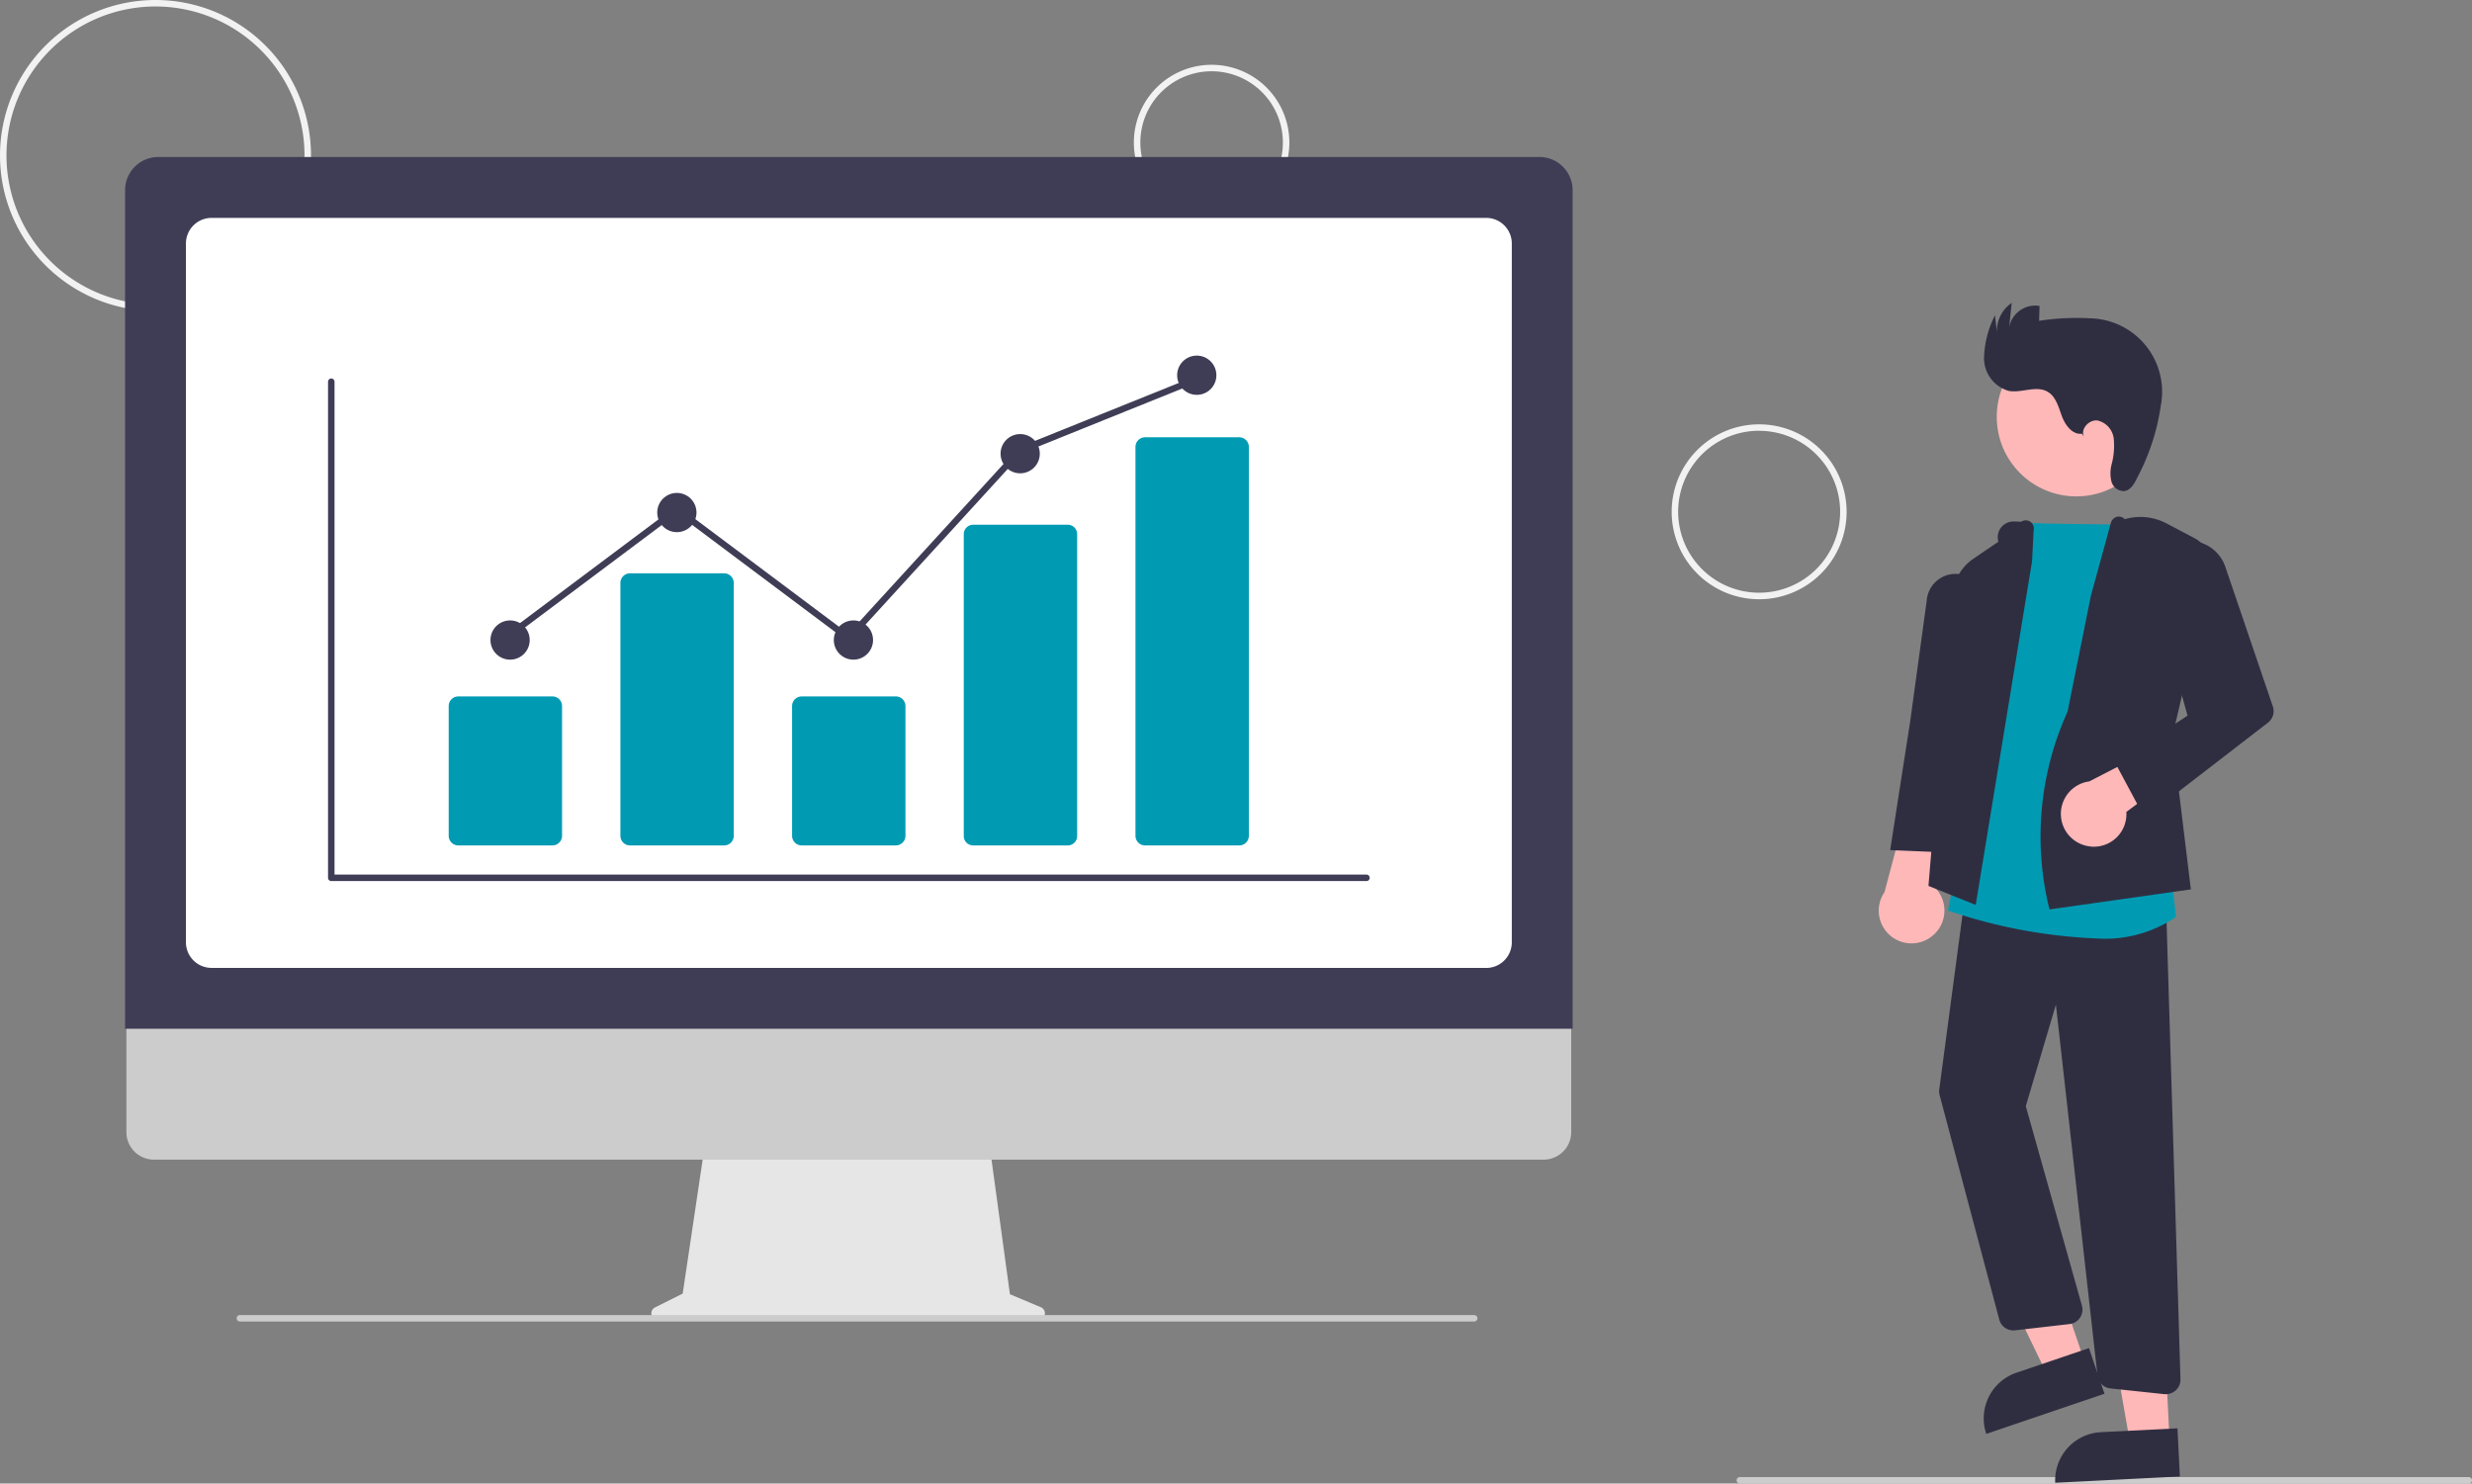 <svg xmlns="http://www.w3.org/2000/svg" width="173.086" height="103.89" viewBox="0 0 173.086 103.89">
  <rect x="0" y="0" width="173.086" height="103.89" fill="#808080" stroke="none"/>
  <g id="Group_1819" data-name="Group 1819" transform="translate(0)">
    <path id="Path_1865" data-name="Path 1865" d="M229.36,242.776a10.888,10.888,0,1,1,10.888-10.888,10.888,10.888,0,0,1-10.888,10.888Zm0-21.322a10.434,10.434,0,1,0,10.434,10.434,10.434,10.434,0,0,0-10.434-10.434Z" transform="translate(-218.472 -221)" fill="#f2f2f2"/>
    <path id="Path_1866" data-name="Path 1866" d="M573.916,251.888a5.444,5.444,0,1,1,5.444-5.444A5.444,5.444,0,0,1,573.916,251.888Zm0-10.434a4.99,4.99,0,1,0,4.99,4.99A4.99,4.99,0,0,0,573.916,241.454Z" transform="translate(-489.081 -236.463)" fill="#f2f2f2"/>
    <path id="Path_1867" data-name="Path 1867" d="M740.6,364.249a6.124,6.124,0,1,1,6.124-6.124A6.124,6.124,0,0,1,740.6,364.249Zm0-11.8a5.671,5.671,0,1,0,5.671,5.671A5.671,5.671,0,0,0,740.6,352.454Z" transform="translate(-617.427 -322.285)" fill="#f2f2f2"/>
    <path id="Path_1868" data-name="Path 1868" d="M805.792,677.454H754.755a.227.227,0,1,1,0-.454h51.037a.227.227,0,1,1,0,.454Z" transform="translate(-632.933 -573.564)" fill="#ccc"/>
    <circle id="Ellipse_76" data-name="Ellipse 76" cx="5.571" cy="5.571" r="5.571" transform="translate(139.809 23.619)" fill="#ffb8b8"/>
    <path id="Path_1869" data-name="Path 1869" d="M618.46,385.724l-2.633.894-4.7-9.731,3.886-1.32Z" transform="translate(-472.501 -290.376)" fill="#ffb8b8"/>
    <path id="Path_1870" data-name="Path 1870" d="M3.377,0H8.74V3.377H0A3.377,3.377,0,0,1,3.377,0Z" transform="translate(137.991 97.214) rotate(-18.76)" fill="#2f2e41"/>
    <path id="Path_1871" data-name="Path 1871" d="M653.887,408.059l-2.777.139-1.86-10.646,4.1-.206Z" transform="translate(-501.978 -307.214)" fill="#ffb8b8"/>
    <path id="Path_1872" data-name="Path 1872" d="M3.377,0H8.74V3.377H0A3.377,3.377,0,0,1,3.377,0Z" transform="translate(143.734 100.46) rotate(-2.877)" fill="#2f2e41"/>
    <path id="Path_1873" data-name="Path 1873" d="M802.248,471.6a2.281,2.281,0,0,0-.106-3.5l2.648-7.661-4.081,1.043L798.82,468.6a2.293,2.293,0,0,0,3.428,3Z" transform="translate(-666.868 -406.13)" fill="#ffb8b8"/>
    <path id="Path_1874" data-name="Path 1874" d="M832.906,530.586a1.059,1.059,0,0,1-.108-.006l-3.77-.4a1.014,1.014,0,0,1-.907-.9l-2.913-25.975-2.108,7.108,3.931,13.969a1.021,1.021,0,0,1-.866,1.29l-3.822.439a1.026,1.026,0,0,1-1.1-.752l-4.176-15.72a1.016,1.016,0,0,1-.025-.4l1.877-14.109,14,1.122,1.012,33.277a1.021,1.021,0,0,1-1.02,1.052Z" transform="translate(-681.257 -432.951)" fill="#2f2e41"/>
    <path id="Path_1875" data-name="Path 1875" d="M830.19,411.517a36.833,36.833,0,0,1-10.321-1.923l-.093-.032,5.291-27.148.1,0c2.1.085,7.819.129,7.876.129h.1l2.205,23.958.394,3.5-.048.039A8.8,8.8,0,0,1,830.19,411.517Z" transform="translate(-683.38 -345.799)" fill="#009bb3"/>
    <path id="Path_1876" data-name="Path 1876" d="M817.056,408.566l-3.309-1.333,1.687-20.4a3.37,3.37,0,0,1,1.468-2.519l1.742-1.185h0a1.1,1.1,0,0,1,1.1-1.415l.5.016a.567.567,0,0,1,.868.6l-.11,2.162Z" transform="translate(-678.719 -345.195)" fill="#2f2e41"/>
    <path id="Path_1877" data-name="Path 1877" d="M806.246,417.681l-4.321-.182,1.4-9,1.16-8.472a2.024,2.024,0,0,1,2.626-1.78h0a2.023,2.023,0,0,1,1.4,2.188l-1.175,9.179Z" transform="translate(-669.579 -357.967)" fill="#2f2e41"/>
    <path id="Path_1878" data-name="Path 1878" d="M849.006,407.964l-.029-.091a21.147,21.147,0,0,1,1.291-13.762l1.634-8.126,1.4-5.1a.61.61,0,0,1,.37-.4.562.562,0,0,1,.6.154h0a3.9,3.9,0,0,1,2.917.292l1.961,1.033a2.226,2.226,0,0,1,1.13,2.478l-2.68,11.438,1.3,10.683Z" transform="translate(-705.498 -344.28)" fill="#2f2e41"/>
    <path id="Path_1879" data-name="Path 1879" d="M856.693,455.324a2.281,2.281,0,0,0,2.522-2.424l6.069-4.5-2.122-1.006-6.544,3.371a2.293,2.293,0,0,0,.075,4.554Z" transform="translate(-710.331 -396.044)" fill="#ffb8b8"/>
    <path id="Path_1880" data-name="Path 1880" d="M873.5,407.353l-2.05-3.826,5.056-3.327-2.467-8.849a2.676,2.676,0,0,1,2.048-3.341h0a2.683,2.683,0,0,1,3.062,1.761l3.329,9.785a1.02,1.02,0,0,1-.343,1.137Z" transform="translate(-723.337 -350.086)" fill="#2f2e41"/>
    <path id="Path_1881" data-name="Path 1881" d="M837.743,323.681c-.668.087-1.172-.6-1.405-1.228s-.412-1.367-.993-1.708c-.793-.466-1.808.094-2.715-.059a2.379,2.379,0,0,1-1.743-2.3,6.955,6.955,0,0,1,.766-2.993l.141,1.189a2.358,2.358,0,0,1,1.03-2.061l-.182,1.745a1.852,1.852,0,0,1,2.131-1.532l-.029,1.04a17.174,17.174,0,0,1,3.564-.174,5.147,5.147,0,0,1,4.953,6.133,15.326,15.326,0,0,1-1.661,5.053c-.192.405-.458.862-.9.914a.909.909,0,0,1-.891-.671,2.432,2.432,0,0,1,.011-1.2,5.079,5.079,0,0,0,.149-1.809,1.475,1.475,0,0,0-1.141-1.265c-.6-.073-1.223.617-.932,1.152Z" transform="translate(-691.968 -293.309)" fill="#2f2e41"/>
    <path id="Path_1882" data-name="Path 1882" d="M446.812,584.408l-2.169-.913-1.488-10.872H423.344l-1.613,10.827-1.94.97a.461.461,0,0,0,.206.873h26.636a.461.461,0,0,0,.179-.885Z" transform="translate(-373.929 -492.863)" fill="#e6e6e6"/>
    <path id="Path_1883" data-name="Path 1883" d="M356.716,525.652H259.4a1.928,1.928,0,0,1-1.924-1.928V510H358.64v13.723a1.928,1.928,0,0,1-1.924,1.928Z" transform="translate(-248.626 -444.445)" fill="#ccc"/>
    <path id="Path_1884" data-name="Path 1884" d="M358.438,330.524H257.08V271.8a2.327,2.327,0,0,1,2.324-2.324h96.709a2.327,2.327,0,0,1,2.324,2.324Z" transform="translate(-248.323 -258.483)" fill="#3f3d56"/>
    <path id="Path_1885" data-name="Path 1885" d="M366.911,340.788H277.66A1.794,1.794,0,0,1,275.868,339V290.06a1.794,1.794,0,0,1,1.792-1.792h89.251a1.794,1.794,0,0,1,1.792,1.792V339a1.794,1.794,0,0,1-1.792,1.792Z" transform="translate(-262.849 -273.009)" fill="#fff"/>
    <path id="Path_1886" data-name="Path 1886" d="M378.178,627.434H291.755a.227.227,0,1,1,0-.454h86.423a.227.227,0,1,1,0,.454Z" transform="translate(-274.957 -534.89)" fill="#ccc"/>
    <path id="Path_1887" data-name="Path 1887" d="M392.44,373.041H319.959a.227.227,0,0,1-.227-.227v-34.74a.227.227,0,0,1,.454,0v34.513H392.44a.227.227,0,1,1,0,.454Z" transform="translate(-296.763 -311.342)" fill="#3f3d56"/>
    <path id="Path_1888" data-name="Path 1888" d="M364.237,446.434h-6.592a.674.674,0,0,1-.673-.673v-9.088a.674.674,0,0,1,.673-.673h6.592a.674.674,0,0,1,.673.673v9.088A.674.674,0,0,1,364.237,446.434Z" transform="translate(-325.555 -387.231)" fill="#009bb3"/>
    <path id="Path_1889" data-name="Path 1889" d="M417.237,417.054h-6.592a.674.674,0,0,1-.673-.673V398.673a.674.674,0,0,1,.673-.673h6.592a.674.674,0,0,1,.673.673v17.707A.674.674,0,0,1,417.237,417.054Z" transform="translate(-366.533 -357.851)" fill="#009bb3"/>
    <path id="Path_1890" data-name="Path 1890" d="M470.237,446.434h-6.592a.674.674,0,0,1-.673-.673v-9.088a.674.674,0,0,1,.673-.673h6.592a.674.674,0,0,1,.673.673v9.088A.674.674,0,0,1,470.237,446.434Z" transform="translate(-407.511 -387.231)" fill="#009bb3"/>
    <path id="Path_1891" data-name="Path 1891" d="M523.237,405.456h-6.593a.659.659,0,0,1-.673-.643V383.642a.659.659,0,0,1,.673-.643h6.593a.659.659,0,0,1,.673.643v21.171A.659.659,0,0,1,523.237,405.456Z" transform="translate(-448.489 -346.253)" fill="#009bb3"/>
    <path id="Path_1892" data-name="Path 1892" d="M576.237,384.581h-6.593a.674.674,0,0,1-.673-.673V356.673a.674.674,0,0,1,.673-.673h6.593a.674.674,0,0,1,.673.673v27.234A.674.674,0,0,1,576.237,384.581Z" transform="translate(-489.467 -325.378)" fill="#009bb3"/>
    <circle id="Ellipse_77" data-name="Ellipse 77" cx="1.374" cy="1.374" r="1.374" transform="translate(34.342 43.446)" fill="#3f3d56"/>
    <circle id="Ellipse_78" data-name="Ellipse 78" cx="1.374" cy="1.374" r="1.374" transform="translate(46.019 34.518)" fill="#3f3d56"/>
    <circle id="Ellipse_79" data-name="Ellipse 79" cx="1.374" cy="1.374" r="1.374" transform="translate(58.382 43.446)" fill="#3f3d56"/>
    <circle id="Ellipse_80" data-name="Ellipse 80" cx="1.374" cy="1.374" r="1.374" transform="translate(70.058 30.397)" fill="#3f3d56"/>
    <circle id="Ellipse_81" data-name="Ellipse 81" cx="1.374" cy="1.374" r="1.374" transform="translate(82.422 24.902)" fill="#3f3d56"/>
    <path id="Path_1893" data-name="Path 1893" d="M179.609,135.233l-12.051-9.026-11.886,8.9-.272-.363,12.158-9.107,11.994,8.983,11.918-13.042.048-.02,12.022-4.844.17.421-11.974,4.825Z" transform="translate(-120.151 -90.242)" fill="#3f3d56"/>
  </g>
</svg>
